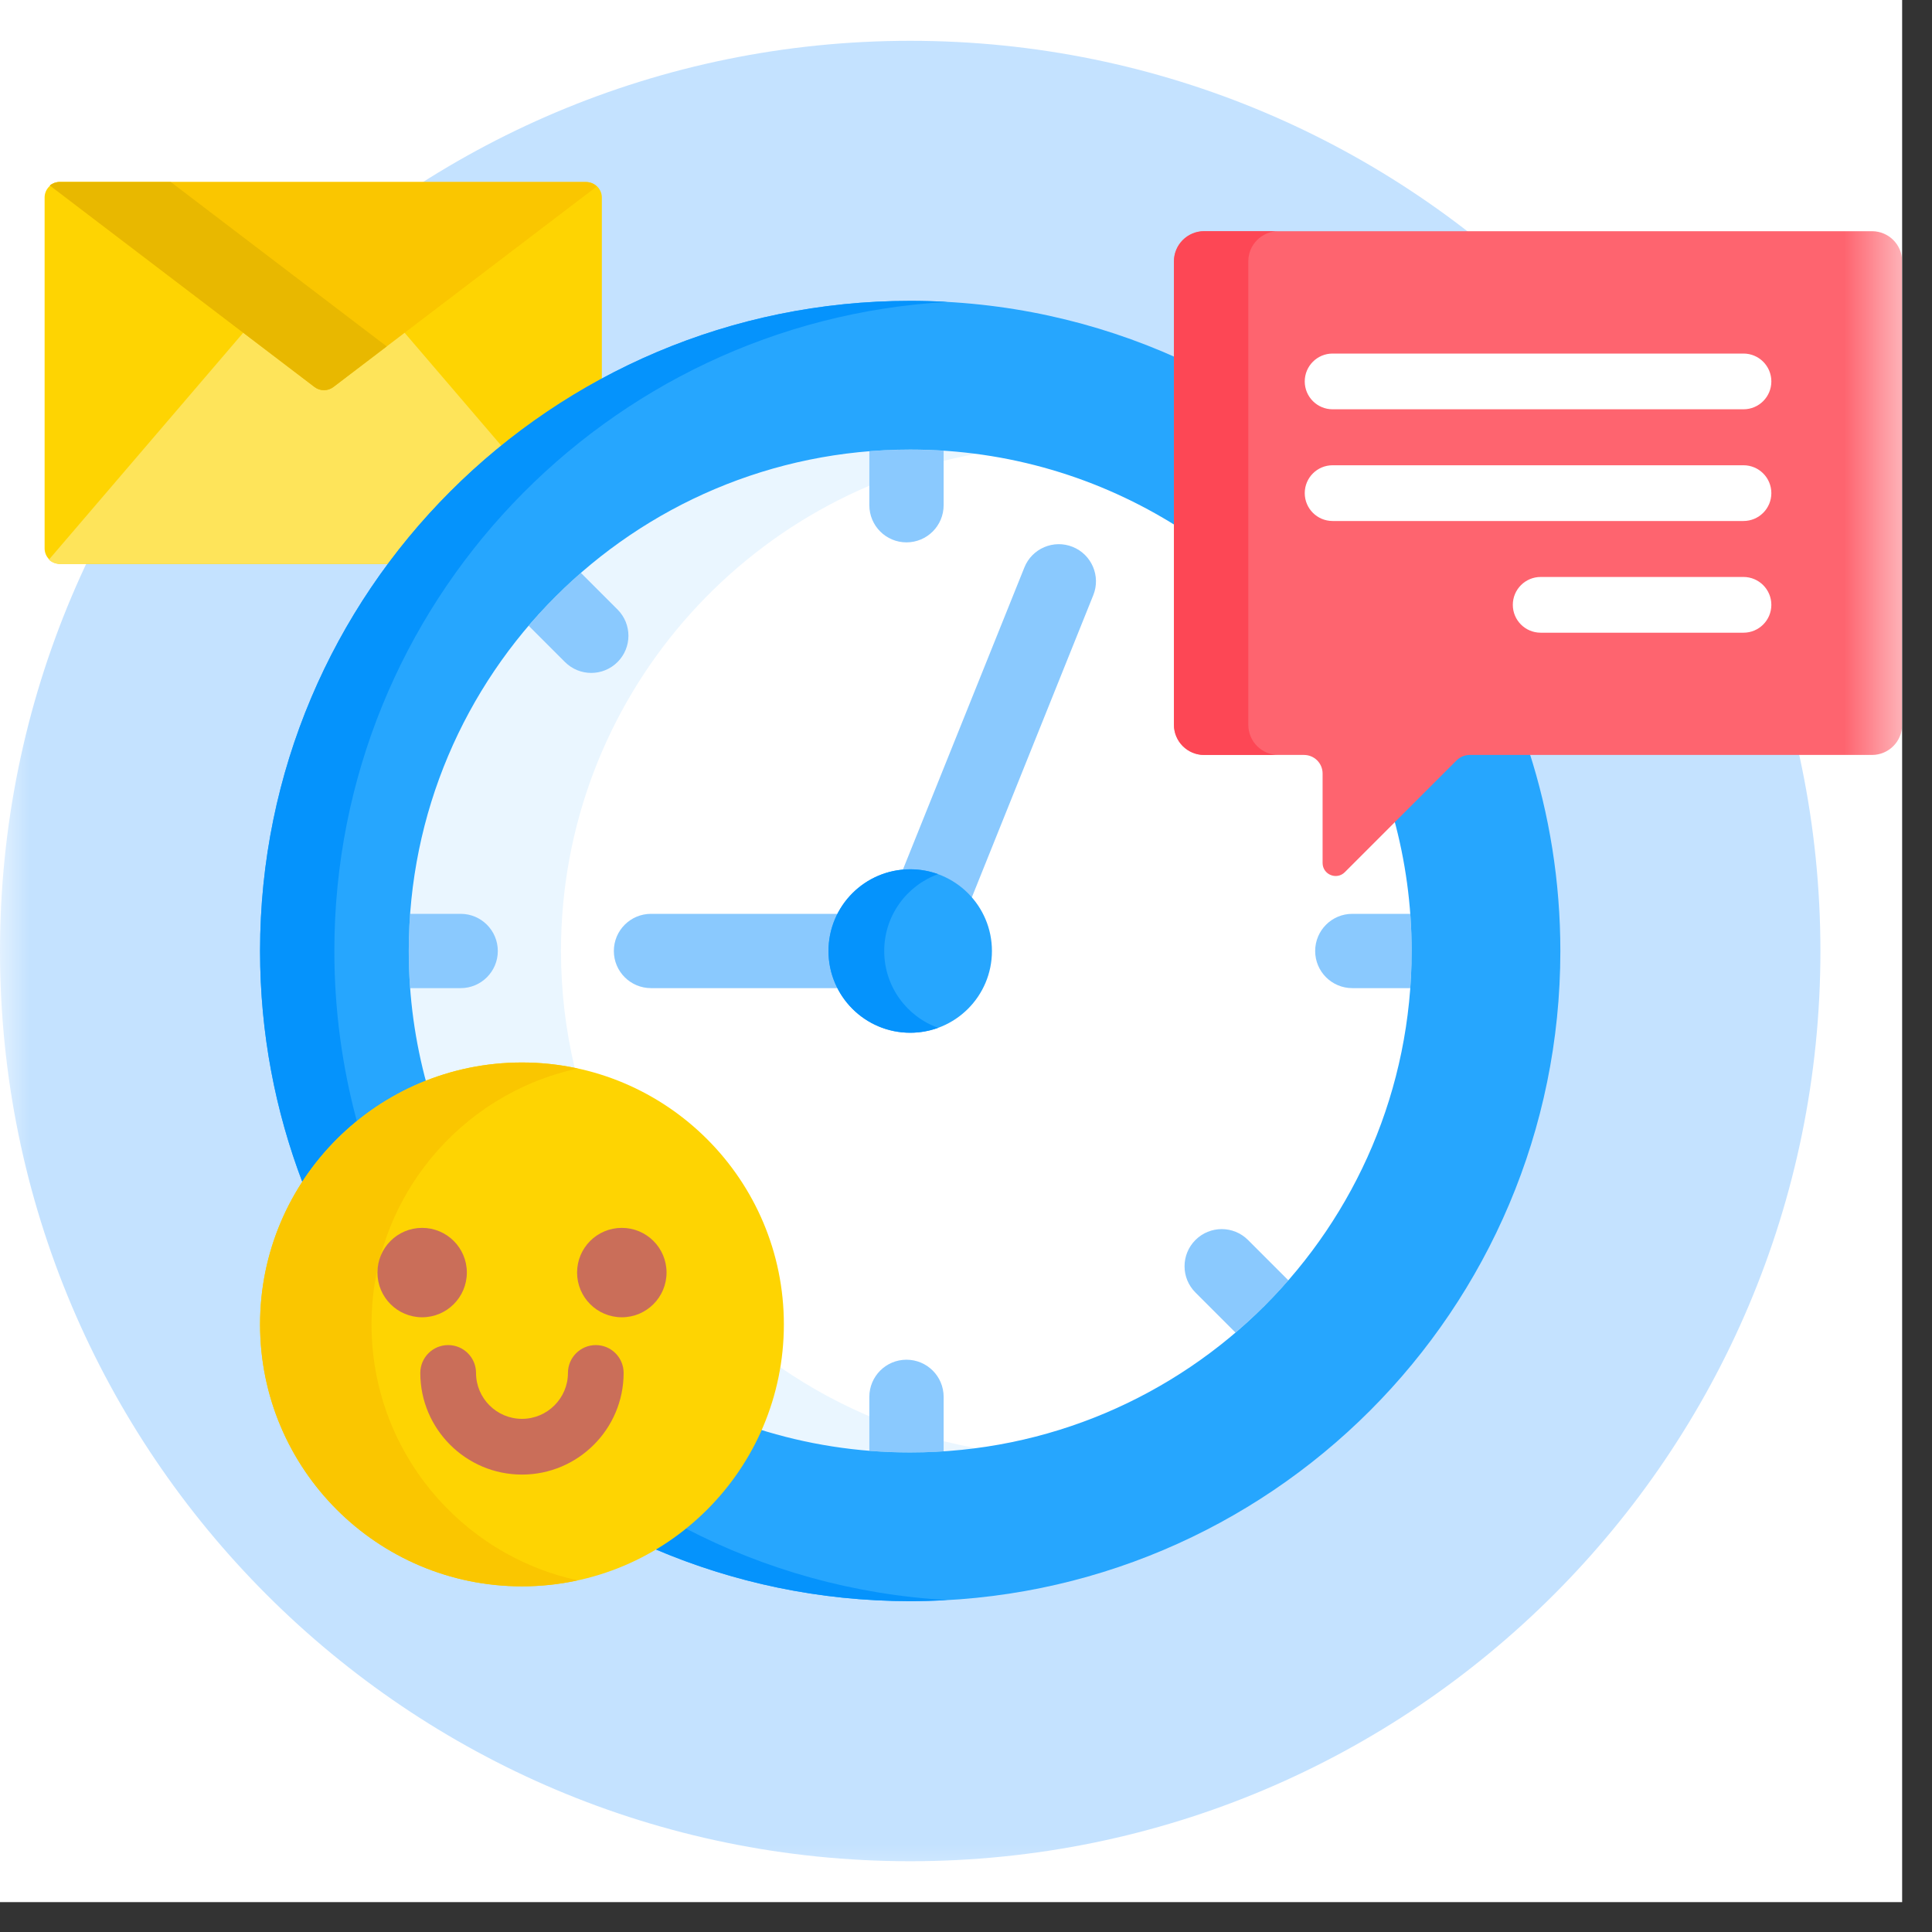 <svg width="33" height="33" viewBox="0 0 33 33" fill="none" xmlns="http://www.w3.org/2000/svg">
<rect x="0" y="0" width="33" height="33" fill="#333333" stroke="none"/>
<g clip-path="url(#clip0_160_155)">
<rect width="32.49" height="32.49" fill="white"/>
<g clip-path="url(#clip1_160_155)">
<mask id="mask0_160_155" style="mask-type:luminance" maskUnits="userSpaceOnUse" x="0" y="0" width="33" height="33">
<path d="M32.49 0H0V32.49H32.49V0Z" fill="white"/>
</mask>
<g mask="url(#mask0_160_155)">
<path d="M15.547 31.791C24.133 31.791 31.094 24.831 31.094 16.244C31.094 7.658 24.133 0.697 15.547 0.697C6.961 0.697 0 7.658 0 16.244C0 24.831 6.961 31.791 15.547 31.791Z" fill="#C4E2FF"/>
<path d="M10.28 6.543V3.374C10.28 3.228 10.161 3.109 10.015 3.109H1.027C0.88 3.109 0.762 3.228 0.762 3.374V9.367C0.762 9.513 0.88 9.632 1.027 9.632H6.71C7.662 8.364 8.88 7.306 10.28 6.543Z" fill="#FED402"/>
<path d="M8.606 7.663L6.823 5.581L5.612 6.502C5.589 6.52 5.562 6.529 5.533 6.529C5.505 6.529 5.477 6.52 5.455 6.502L4.243 5.58L0.835 9.56C0.882 9.604 0.945 9.631 1.014 9.631H6.71C7.259 8.9 7.897 8.239 8.606 7.663Z" fill="#FEE45A"/>
<path d="M5.373 6.611L0.851 3.168C0.896 3.132 0.953 3.109 1.015 3.109H10.003C10.076 3.109 10.143 3.139 10.191 3.187L5.694 6.611C5.599 6.683 5.468 6.683 5.373 6.611Z" fill="#FAC600"/>
<path d="M2.917 3.109H1.015C0.953 3.109 0.896 3.132 0.851 3.168L5.373 6.611C5.468 6.683 5.599 6.683 5.694 6.611L6.605 5.917L2.917 3.109Z" fill="#E8B800"/>
<path d="M22.925 14.854C22.886 14.893 22.843 14.901 22.814 14.901C22.736 14.901 22.654 14.842 22.654 14.742V13.214C22.654 13.004 22.483 12.833 22.273 12.833H20.567C20.318 12.833 20.116 12.631 20.116 12.382V8.929C18.79 8.098 17.224 7.617 15.547 7.617C10.79 7.617 6.919 11.488 6.919 16.245C6.919 17.042 7.028 17.814 7.231 18.547C7.751 18.332 8.32 18.212 8.916 18.212C11.348 18.212 13.326 20.191 13.326 22.623C13.326 23.28 13.181 23.904 12.922 24.464C13.75 24.73 14.632 24.873 15.547 24.873C20.305 24.873 24.175 21.003 24.175 16.245C24.175 15.441 24.064 14.662 23.857 13.922L22.925 14.854Z" fill="white"/>
<path d="M8.916 18.147C9.224 18.147 9.524 18.178 9.815 18.238C9.663 17.597 9.582 16.93 9.582 16.243C9.582 11.938 12.751 8.36 16.878 7.718C16.444 7.651 16 7.615 15.547 7.615C10.789 7.615 6.919 11.486 6.919 16.243C6.919 17.018 7.022 17.768 7.214 18.483C7.739 18.267 8.313 18.147 8.916 18.147Z" fill="#EAF6FF"/>
<path d="M12.983 24.484C13.794 24.737 14.655 24.873 15.547 24.873C16 24.873 16.444 24.838 16.878 24.77C15.577 24.568 14.37 24.073 13.329 23.355C13.263 23.752 13.146 24.13 12.983 24.484Z" fill="#EAF6FF"/>
<path d="M14.214 16.244C14.214 16.014 14.273 15.798 14.375 15.609H11.12C10.769 15.609 10.485 15.893 10.485 16.244C10.485 16.594 10.769 16.878 11.12 16.878H14.375C14.273 16.69 14.214 16.474 14.214 16.244Z" fill="#8AC9FE"/>
<path d="M18.322 9.341C17.997 9.21 17.627 9.368 17.497 9.693L15.395 14.921C15.445 14.915 15.495 14.912 15.547 14.912C15.959 14.912 16.328 15.1 16.573 15.394L18.674 10.166C18.805 9.841 18.647 9.472 18.322 9.341Z" fill="#8AC9FE"/>
<path d="M15.547 17.64C16.318 17.64 16.943 17.015 16.943 16.244C16.943 15.473 16.318 14.848 15.547 14.848C14.776 14.848 14.151 15.473 14.151 16.244C14.151 17.015 14.776 17.64 15.547 17.64Z" fill="#26A6FE"/>
<path d="M15.103 16.244C15.103 15.64 15.486 15.126 16.023 14.931C15.874 14.877 15.714 14.848 15.547 14.848C14.776 14.848 14.151 15.473 14.151 16.244C14.151 17.015 14.776 17.64 15.547 17.64C15.714 17.64 15.874 17.61 16.023 17.556C15.486 17.362 15.103 16.848 15.103 16.244Z" fill="#0593FC"/>
<path d="M7.006 16.878H7.869C8.219 16.878 8.503 16.594 8.503 16.244C8.503 15.893 8.219 15.609 7.869 15.609H7.006C6.99 15.819 6.982 16.03 6.982 16.244C6.982 16.457 6.99 16.669 7.006 16.878Z" fill="#8AC9FE"/>
<path d="M22.464 16.244C22.464 16.594 22.748 16.878 23.098 16.878H24.088C24.104 16.669 24.112 16.457 24.112 16.244C24.112 16.03 24.104 15.819 24.088 15.609H23.098C22.748 15.609 22.464 15.893 22.464 16.244Z" fill="#8AC9FE"/>
<path d="M15.547 7.68C15.312 7.68 15.079 7.69 14.849 7.708V8.629C14.849 8.98 15.133 9.264 15.483 9.264C15.834 9.264 16.118 8.98 16.118 8.629V7.699C15.929 7.687 15.739 7.68 15.547 7.68Z" fill="#8AC9FE"/>
<path d="M15.483 23.225C15.133 23.225 14.849 23.509 14.849 23.859V24.78C15.079 24.799 15.312 24.809 15.547 24.809C15.739 24.809 15.929 24.802 16.118 24.79V23.859C16.118 23.509 15.834 23.225 15.483 23.225Z" fill="#8AC9FE"/>
<path d="M22.006 21.869L21.317 21.18C21.069 20.932 20.667 20.932 20.419 21.18C20.171 21.428 20.171 21.83 20.419 22.077L21.103 22.761C21.425 22.486 21.727 22.188 22.006 21.869Z" fill="#8AC9FE"/>
<path d="M9.03 10.688L9.65 11.308C9.774 11.432 9.937 11.494 10.099 11.494C10.261 11.494 10.424 11.432 10.548 11.308C10.796 11.06 10.796 10.659 10.548 10.411L9.922 9.785C9.603 10.063 9.305 10.365 9.03 10.688Z" fill="#8AC9FE"/>
<path d="M25.104 12.832C25.002 12.832 24.907 12.872 24.835 12.944L23.806 13.972C24.005 14.696 24.112 15.457 24.112 16.244C24.112 20.974 20.277 24.809 15.547 24.809C14.641 24.809 13.767 24.668 12.947 24.407C12.569 25.258 11.928 25.968 11.128 26.434C12.482 27.022 13.976 27.349 15.547 27.349C21.68 27.349 26.652 22.377 26.652 16.244C26.652 15.054 26.464 13.907 26.117 12.832H25.104Z" fill="#26A6FE"/>
<path d="M7.29 18.523C7.09 17.797 6.982 17.033 6.982 16.244C6.982 11.514 10.817 7.679 15.547 7.679C17.227 7.679 18.794 8.163 20.116 8.999V6.119C18.722 5.489 17.176 5.139 15.547 5.139C9.414 5.139 4.442 10.111 4.442 16.244C4.442 17.661 4.708 19.016 5.192 20.262C5.688 19.483 6.421 18.869 7.29 18.523Z" fill="#26A6FE"/>
<path d="M6.095 19.149C5.845 18.223 5.711 17.249 5.711 16.244C5.711 10.324 10.344 5.486 16.182 5.157C15.972 5.145 15.76 5.139 15.547 5.139C9.414 5.139 4.442 10.111 4.442 16.244C4.442 17.632 4.698 18.961 5.163 20.187C5.419 19.794 5.733 19.444 6.095 19.149Z" fill="#0593FC"/>
<path d="M11.202 26.466C12.537 27.034 14.005 27.349 15.547 27.349C15.76 27.349 15.972 27.342 16.181 27.33C14.578 27.24 13.066 26.809 11.716 26.109C11.553 26.24 11.382 26.359 11.202 26.466Z" fill="#0593FC"/>
<path d="M31.975 3.949H20.567C20.283 3.949 20.052 4.18 20.052 4.464V12.38C20.052 12.664 20.283 12.895 20.567 12.895H22.273C22.449 12.895 22.591 13.037 22.591 13.212V14.74C22.591 14.938 22.83 15.037 22.97 14.898L24.88 12.988C24.939 12.928 25.02 12.895 25.104 12.895H31.976C32.26 12.895 32.49 12.664 32.49 12.38V4.464C32.49 4.18 32.26 3.949 31.975 3.949Z" fill="#FE646F"/>
<path d="M21.322 12.38V4.464C21.322 4.18 21.552 3.949 21.836 3.949H20.567C20.283 3.949 20.052 4.18 20.052 4.464V12.38C20.052 12.664 20.283 12.895 20.567 12.895H21.836C21.552 12.895 21.322 12.664 21.322 12.38Z" fill="#FD4755"/>
<path d="M8.916 27.096C11.386 27.096 13.389 25.093 13.389 22.622C13.389 20.151 11.386 18.148 8.916 18.148C6.445 18.148 4.442 20.151 4.442 22.622C4.442 25.093 6.445 27.096 8.916 27.096Z" fill="#FED402"/>
<path d="M6.346 22.622C6.346 20.478 7.854 18.687 9.868 18.251C9.561 18.184 9.242 18.148 8.916 18.148C6.445 18.148 4.442 20.151 4.442 22.622C4.442 25.093 6.445 27.096 8.916 27.096C9.242 27.096 9.561 27.06 9.868 26.993C7.854 26.557 6.346 24.766 6.346 22.622Z" fill="#FAC600"/>
<path d="M8.916 25.187C7.958 25.187 7.179 24.408 7.179 23.451C7.179 23.188 7.392 22.975 7.655 22.975C7.918 22.975 8.131 23.188 8.131 23.451C8.131 23.883 8.483 24.235 8.916 24.235C9.348 24.235 9.701 23.883 9.701 23.451C9.701 23.188 9.914 22.975 10.177 22.975C10.44 22.975 10.652 23.188 10.652 23.451C10.652 24.408 9.873 25.187 8.916 25.187Z" fill="#CA6E59"/>
<path d="M7.21 22.5C7.632 22.5 7.974 22.158 7.974 21.736C7.974 21.314 7.632 20.973 7.21 20.973C6.789 20.973 6.447 21.314 6.447 21.736C6.447 22.158 6.789 22.5 7.21 22.5Z" fill="#CA6E59"/>
<path d="M10.621 22.5C11.043 22.5 11.385 22.158 11.385 21.736C11.385 21.314 11.043 20.973 10.621 20.973C10.199 20.973 9.857 21.314 9.857 21.736C9.857 22.158 10.199 22.5 10.621 22.5Z" fill="#CA6E59"/>
<path d="M29.78 6.991H22.762C22.499 6.991 22.286 6.778 22.286 6.515C22.286 6.252 22.499 6.039 22.762 6.039H29.78C30.043 6.039 30.256 6.252 30.256 6.515C30.256 6.778 30.043 6.991 29.78 6.991Z" fill="white"/>
<path d="M29.78 8.899H22.762C22.499 8.899 22.286 8.686 22.286 8.423C22.286 8.16 22.499 7.947 22.762 7.947H29.78C30.043 7.947 30.256 8.16 30.256 8.423C30.256 8.686 30.043 8.899 29.78 8.899Z" fill="white"/>
<path d="M29.78 10.807H26.316C26.053 10.807 25.84 10.594 25.84 10.331C25.84 10.069 26.053 9.855 26.316 9.855H29.78C30.043 9.855 30.256 10.069 30.256 10.331C30.256 10.594 30.043 10.807 29.78 10.807Z" fill="white"/>
</g>
</g>
</g>
<defs>
<clipPath id="clip0_160_155">
<rect width="32.49" height="32.49" fill="white"/>
</clipPath>
<clipPath id="clip1_160_155">
<rect width="32.49" height="32.49" fill="white"/>
</clipPath>
</defs>
</svg>
